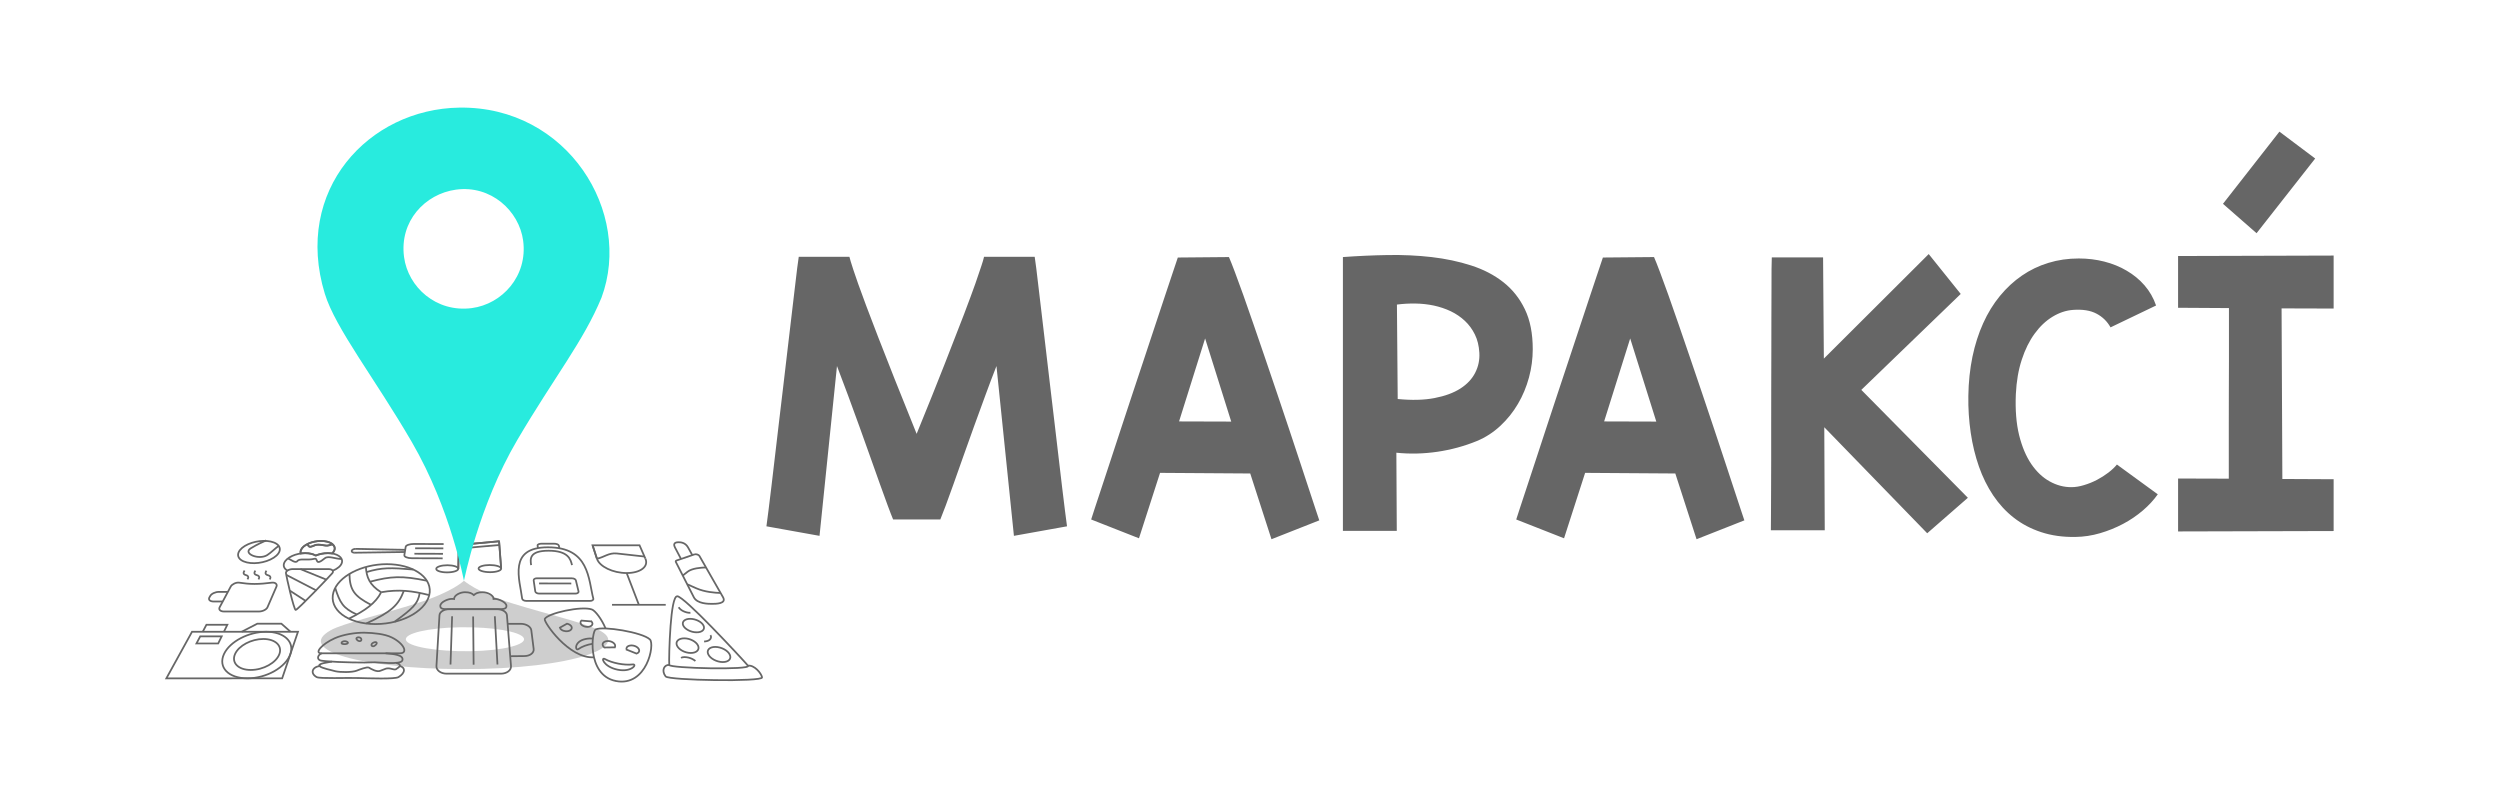 <?xml version="1.0" encoding="UTF-8"?>
<!DOCTYPE svg PUBLIC "-//W3C//DTD SVG 1.1//EN" "http://www.w3.org/Graphics/SVG/1.1/DTD/svg11.dtd">
<!-- Creator: CorelDRAW X5 -->
<svg xmlns="http://www.w3.org/2000/svg" xml:space="preserve" width="4134px" height="1305px" style="shape-rendering:geometricPrecision; text-rendering:geometricPrecision; image-rendering:optimizeQuality; fill-rule:evenodd; clip-rule:evenodd"
viewBox="0 0 4134 1305.16"
 xmlns:xlink="http://www.w3.org/1999/xlink">
 <defs>
  <style type="text/css">
   <![CDATA[
    .str0 {stroke:#666666;stroke-width:2.953}
    .fil0 {fill:none}
    .fil1 {fill:#28EBDE}
    .fil3 {fill:#666666;fill-rule:nonzero}
    .fil2 {fill:#696868;fill-opacity:0.322}
   ]]>
  </style>
 </defs>
 <g id="Vrstva_x0020_1">
  <g id="_402430744">
   <g>
    <g>
     <path id="_402440368" class="fil0 str0" d="M821.863 1007.43c-26.484,0 -52.966,0 -79.359,0 -8.406,0 -15.634,4.506 -15.96,10.004 -0.769,12.931 -1.564,26.246 -2.378,39.968 -0.846,14.254 -1.715,28.944 -2.615,44.166 -0.403,6.822 7.16,12.525 16.7,12.525 29.951,0 60.006,0 90.06,0 9.642,0 17.081,-5.701 16.534,-12.525 -1.222,-15.221 -2.399,-29.936 -3.538,-44.166 -1.097,-13.721 -2.159,-27.036 -3.191,-39.968 -0.438,-5.498 -7.758,-10.004 -16.254,-10.004z"/>
     <path id="_402440344" class="fil0 str0" d="M843.537 1085.25c7.838,-0.051 15.671,-0.172 23.603,-0.254 9.218,-0.096 15.99,-5.372 15.191,-11.711 -1.337,-10.589 -2.643,-20.925 -3.917,-31.006 -0.739,-5.854 -8.512,-10.615 -17.27,-10.615 -7.359,0 -14.625,0 -21.891,0"/>
     <path id="_402439840" class="fil0 str0" d="M746.545 990.445c5.705,0 2.828,0.102 4.148,0.28 0.004,-0.076 0.006,-0.178 0.009,-0.28 0.185,-6.161 10.141,-11.06 18.031,-11.048 7.889,0.013 11.435,1.859 14.617,4.761 3.199,-2.902 6.653,-4.761 14.587,-4.761 7.933,0 17.964,4.888 18.301,11.048 0.002,0.051 0.004,0.077 0.005,0.102 0.705,-0.051 -3.1,-0.102 2.206,-0.102 5.307,0 18.36,5.028 18.872,11.405 0.514,6.376 -7.956,5.575 -18.081,5.575 -23.5,0 -41.215,0 -73.482,0 -10.122,0 -18.216,0.814 -17.839,-5.575 0.376,-6.39 12.922,-11.405 18.625,-11.405z"/>
     <path id="_402439600" class="fil0 str0" d="M747.446 1019.19c-0.409,12.27 -0.835,24.999 -1.266,38.007 -0.446,13.466 -0.907,27.443 -1.381,41.801"/>
     <path id="_402439576" class="fil0 str0" d="M818.076 1019.19c0.672,12.27 1.368,24.999 2.08,38.007 0.738,13.467 1.506,27.443 2.295,41.775"/>
     <path id="_402439648" class="fil0 str0" d="M782.214 1019.47c0.123,12.271 0.248,24.999 0.38,38.033 0.136,13.466 0.28,27.417 0.429,41.775"/>
    </g>
    <g>
     <path id="_402439384" class="fil0 str0" d="M810.244 946.253c-10.424,0 -18.994,-2.673 -19.072,-5.958 -0.077,-3.233 8.229,-5.855 18.484,-5.855 10.256,0 18.657,2.622 18.902,5.855 0.247,3.285 -7.889,5.958 -18.314,5.958z"/>
     <path id="_402439336" class="fil0 str0" d="M739.092 946.608c-10.138,0 -18.161,-2.673 -17.92,-5.957 0.237,-3.233 8.474,-5.881 18.487,-5.881 9.932,0 18.08,2.648 18.006,5.881 -0.074,3.284 -8.436,5.957 -18.573,5.957z"/>
     <path id="_402439360" class="fil0 str0" d="M757.665 940.652c0.305,-13.594 0.596,-26.704 0.874,-39.331m67.068 0c0.95,12.5 1.934,25.508 2.95,38.974"/>
     <path id="_402439672" class="fil0 str0" d="M825.607 901.321c-0.157,-2.062 -0.314,-4.123 -0.469,-6.16"/>
     <path id="_402438904" class="fil0 str0" d="M758.539 901.321c22.36,-2.062 44.583,-4.123 66.599,-6.16"/>
     <path id="_402438712" class="fil0 str0" d="M758.411 907.202c22.554,-1.961 44.978,-3.92 67.196,-5.881"/>
     <path id="_402438880" class="fil0 str0" d="M757.665 940.652c0.305,-13.594 0.596,-26.704 0.874,-39.331 22.36,-2.062 44.583,-4.123 66.599,-6.16 1.096,14.383 2.234,29.453 3.419,45.134"/>
    </g>
    <g>
     <path id="_402439288" class="fil0 str0" d="M1148.15 916.875c-9.7,3.31 -19.501,6.663 -29.392,10.055 -1.39,0.477 -1.831,1.374 -1.298,2.419 4.647,9.111 9.4,18.459 14.28,28.053 5.015,9.854 10.171,19.957 15.446,30.319 5.573,10.944 23.996,10.947 30.107,10.947 6.023,0 24.457,-0.005 18.199,-10.947 -7.018,-12.273 -13.864,-24.232 -20.463,-35.792 -6.405,-11.223 -12.631,-22.099 -18.675,-32.687 -0.539,-0.944 -1.935,-1.743 -3.625,-2.239 -1.689,-0.496 -3.279,-0.535 -4.579,-0.128z"/>
     <path id="_402439144" class="fil0 str0" d="M1126.03 924.436c-3.41,-6.492 -6.762,-12.91 -10.065,-19.195 -4.458,-8.479 3.908,-8.477 6.255,-8.477 2.269,0 10.643,-0.001 15.368,8.477 2.354,4.224 4.725,8.503 7.12,12.831"/>
     <path id="_402439240" class="fil0 str0" d="M1167.33 938.437c-8.651,0.28 -23.018,1.326 -30.462,7.128 -2.682,2.089 -5.318,4.174 -7.957,6.262"/>
     <path id="_402439072" class="fil0 str0" d="M1191.46 980.67c-9.488,-0.306 -25.919,-1.482 -40.285,-7.79 -5.055,-2.221 -10.001,-4.404 -14.933,-6.644"/>
    </g>
    <g>
     <path id="_402438136" class="fil0 str0" d="M982.132 1087.04c-41.572,2.749 -83.689,-58.795 -81.474,-63.362 4.601,-9.485 60.753,-21.892 77.954,-15.732 5.4,1.934 16.17,15.707 22.621,31.414"/>
     <path id="_402437968" class="fil0 str0" d="M980.245 1056.06c-3.768,-0.357 -7.886,-0.178 -12.307,0.764 -19.593,4.226 -16.863,20.645 -11.5,16.573 5.665,-4.149 14.28,-7.256 23.322,-8.681"/>
     <path id="_402437872" class="fil0 str0" d="M925.675 1038.04c0.307,1.196 1.225,2.413 2.56,3.411 3.835,2.871 10.277,3.372 14.167,1.171 3.889,-2.202 3.921,-6.291 0.039,-9.062 -1.395,-0.996 -3.1,-1.732 -4.923,-2.113 -3.984,2.189 -7.904,4.378 -11.842,6.593z"/>
     <path id="_402438184" class="fil0 str0" d="M977.875 1027.7c0.995,1.043 1.626,2.241 1.694,3.487 0.187,3.489 -4.203,5.982 -9.713,5.524 -5.51,-0.458 -10.059,-3.665 -10.095,-7.128 -0.013,-1.246 0.47,-2.392 1.462,-3.258 5.488,0.483 11.066,0.917 16.652,1.375z"/>
     <path id="_402438496" class="fil0 str0" d="M1018.23 1126.25c51.115,10.034 64.88,-60.526 56.332,-68.759 -12.227,-11.775 -77.85,-22.54 -89.852,-16.419 -2.972,1.515 -6.764,19.245 -4.058,38.414 2.835,20.085 12.832,41.907 37.578,46.764z"/>
     <path id="_402438280" class="fil0 str0" d="M1020.99 1107.49c-23.735,-5.012 -28.039,-21.537 -20.741,-17.515 12.016,6.67 31.668,10.463 45.828,8.885 8.456,-0.941 -1.922,13.521 -25.087,8.631z"/>
     <path id="_402438256" class="fil0 str0" d="M1016.47 1070.57c0.756,-1.069 0.902,-2.349 0.484,-3.742 -1.147,-3.826 -6.683,-6.825 -12.257,-6.721 -3.969,0.073 -6.968,1.707 -7.996,3.971 -0.428,0.943 -0.449,1.987 -0.178,3.03 0.356,1.375 1.358,2.648 2.694,3.717 5.752,-0.077 11.503,-0.178 17.253,-0.255z"/>
     <path id="_402437680" class="fil0 str0" d="M1035.87 1074.29c-0.393,-1.298 -0.195,-2.587 0.592,-3.768 2.112,-3.171 8.234,-4.06 13.616,-1.96 5.382,2.099 8.208,6.557 6.052,9.8 -0.77,1.16 -2.062,2.037 -3.651,2.547 -5.56,-2.19 -11.093,-4.404 -16.609,-6.619z"/>
    </g>
    <g>
     <path id="_402437296" class="fil0 str0" d="M1119.75 986.079c5.635,0.038 30.667,23.98 56.467,50.404 27.561,28.229 56.626,59.625 60.542,64.456 6.071,7.49 -129.667,4.28 -130.183,-1.221 -0.513,-5.47 0.053,-36.582 2.128,-64.304 1.945,-25.992 5.335,-49.374 11.046,-49.335z"/>
     <path id="_402437512" class="fil0 str0" d="M1236.76 1100.94c10.252,-1.604 21.863,12.255 23.336,19.245 1.621,7.698 -154.419,5.091 -159.487,-1.502 -7.633,-9.928 -2.189,-19.729 5.968,-18.964"/>
     <path id="_402437248" class="fil0 str0" d="M1151.66 1045.77c-9.391,-0.089 -19.299,-5.243 -22.058,-11.481 -2.62,-6.109 2.615,-10.972 11.707,-10.895 9.174,0.076 18.951,5.066 21.916,11.175 3.014,6.238 -2.174,11.29 -11.566,11.201z"/>
     <path id="_402437032" class="fil0 str0" d="M1141.96 1079.89c-9.772,-0.089 -19.905,-5.677 -22.712,-12.448 -2.738,-6.593 2.773,-11.837 12.322,-11.762 9.55,0.103 19.639,5.473 22.658,12.092 2.972,6.746 -2.495,12.206 -12.267,12.117z"/>
     <path id="_402437752" class="fil0 str0" d="M1194.91 1094.93c-9.946,-0.089 -20.722,-5.907 -23.86,-12.856 -3.214,-6.874 2.067,-12.296 11.781,-12.194 9.617,0.077 20.32,5.652 23.7,12.525 3.54,6.975 -1.674,12.613 -11.62,12.525z"/>
     <path id="_402437344" class="fil0 str0" d="M1126.04 1087.96c2.884,-1.73 7.838,-1.447 12.174,-0.483 4.709,1.046 8.632,3.31 11.62,5.651"/>
     <path id="_402437728" class="fil0 str0" d="M1141.57 1013.37c-3.771,0.407 -8.303,-0.97 -11.873,-2.673 -3.788,-1.81 -6.089,-4.175 -7.588,-6.415"/>
     <path id="_402436408" class="fil0 str0" d="M1174.72 1050.43c1.835,2.876 0.774,5.59 -1.199,7.484 -2.111,2.027 -5.714,2.825 -9.335,3.004"/>
    </g>
   </g>
   <g>
    <g>
     <path id="_402436384" class="fil0 str0" d="M395.271 963.601c8.416,1.246 16.178,2.139 25.421,2.139 9.326,0 18.99,-0.907 28.519,-2.139 6.018,-0.778 9.338,2.826 7.814,6.313 -4.863,11.125 -9.834,22.59 -14.919,34.367 -1.664,3.854 -8.123,7.051 -14.332,7.051 -19.17,0 -38.339,0 -57.419,0 -6.12,0 -9.431,-3.203 -7.362,-7.051 6.353,-11.807 12.41,-23.241 18.402,-34.367 1.878,-3.487 8.716,-7.077 13.876,-6.313z"/>
     <path id="_402436720" class="fil0 str0" d="M376.571 978.876c-4.832,0 -9.752,-0.015 -14.656,-0.026 -5.953,-0.014 -12.3,2.954 -14.384,6.593 -0.495,0.866 -0.98,1.704 -1.459,2.547 -2.112,3.714 0.893,6.771 6.971,6.771 5.022,0 10.044,0 15.067,0"/>
     <path id="_402436960" class="fil0 str0" d="M422.016 943.643c-0.398,0.789 -0.791,1.582 -1.184,2.367 -1.169,2.345 0.232,4.329 3.646,5.143 3.207,0.763 4.79,2.829 3.618,5.244 -0.285,0.587 -0.582,1.196 -0.863,1.781"/>
     <path id="_402436264" class="fil0 str0" d="M404.21 943.542c-0.417,0.814 -0.836,1.603 -1.253,2.393 -1.22,2.315 0.129,4.332 3.448,5.142 3.251,0.794 4.792,2.824 3.572,5.219 -0.311,0.608 -0.613,1.196 -0.908,1.781"/>
     <path id="_402436840" class="fil0 str0" d="M440.31 943.745c-0.378,0.789 -0.757,1.604 -1.134,2.393 -1.106,2.316 0.339,4.358 3.695,5.168 3.297,0.795 4.949,2.775 3.846,5.193 -0.278,0.609 -0.553,1.221 -0.819,1.782"/>
    </g>
    <g>
     <path id="_402435568" class="fil0 str0" d="M492.527 1044.82c-58.405,0 -116.81,0 -175.214,0 -13.316,24.184 -27.447,49.818 -42.438,77.032 63.833,-0.026 127.666,-0.026 191.499,-0.026 9.237,-27.212 17.946,-52.848 26.154,-77.006z"/>
     <path id="_402436048" class="fil0 str0" d="M439.991 1044.82c29.012,0 47.071,16.088 40.038,36.784 -7.39,21.766 -39.417,40.221 -71.075,40.221 -31.761,0 -48.912,-18.455 -38.759,-40.221 9.658,-20.696 40.782,-36.784 69.796,-36.784z"/>
     <path id="_402436120" class="fil0 str0" d="M414.534 1107.98c-20.884,0 -32.453,-11.991 -26.05,-26.374 6.199,-13.9 27.014,-24.845 46.699,-24.845 19.684,0 31.675,10.946 26.656,24.845 -5.184,14.383 -26.421,26.374 -47.305,26.374z"/>
     <path id="_402436024" class="fil0 str0" d="M480.221 1044.82c-5.09,-4.481 -10.134,-8.911 -15.106,-13.34 -6.707,0 -13.319,0 -19.932,0 -6.705,0 -13.317,0 -19.931,0 -8.542,4.429 -17.154,8.859 -25.871,13.34"/>
     <path id="_402435832" class="fil0 str0" d="M335.013 1044.82c2.073,-3.895 4.106,-7.739 6.138,-11.584 11.481,0 22.961,0 34.534,0 -1.871,3.845 -3.741,7.688 -5.648,11.584"/>
     <path id="_402436144" class="fil0 str0" d="M366.33 1052.43c-11.846,0 -23.69,0 -35.441,0 -2.06,3.894 -4.132,7.814 -6.221,11.736 11.914,0 23.926,0 35.939,0 1.922,-3.946 3.828,-7.842 5.724,-11.736z"/>
    </g>
    <g>
     <path id="_402435736" class="fil0 str0" d="M731.799 923.392c-16.961,-0.051 -33.836,-0.107 -50.708,-0.177 -7.425,-0.031 -13.053,-2.368 -12.633,-5.169 0.695,-4.632 1.487,-9.211 2.211,-13.695 0.425,-2.643 6.651,-4.782 13.751,-4.76 16.308,0.053 32.62,0.102 49.011,0.178"/>
     <path id="_402436072" class="fil0 str0" d="M732.322 915.908c-15.742,-0.026 -31.481,-0.102 -47.216,-0.152"/>
     <path id="_402435088" class="fil0 str0" d="M732.933 906.896c-15.54,-0.025 -31.076,-0.076 -46.609,-0.152"/>
     <path id="_402434800" class="fil0 str0" d="M588.165 907.737c-0.079,0 -0.159,0 -0.317,0 -3.075,-0.025 -5.912,1.374 -6.476,3.131 -0.487,1.756 1.586,3.207 4.689,3.207 0.161,0 0.24,0 0.399,0"/>
     <path id="_402435280" class="fil0 str0" d="M587.849 907.737c27.287,0.56 54.618,1.094 81.991,1.629"/>
     <path id="_402435256" class="fil0 str0" d="M586.062 914.075c27.751,-0.357 55.475,-0.763 83.246,-1.171"/>
    </g>
    <g>
     <path id="_402435424" class="fil0 str0" d="M620.911 1032.09c47.02,0 87.231,-24.489 89.499,-52.72 2.195,-26.297 -29.624,-46.358 -70.975,-46.358 -41.269,0 -80.531,20.035 -88.216,46.358 -8.249,28.232 22.671,52.72 69.692,52.72z"/>
     <path id="_402435400" class="fil0 str0" d="M709.312 984.132c-27.416,-6.873 -49.401,-9.826 -79.024,-4.735 0,0 0,0 0,0"/>
     <path id="_402434632" class="fil0 str0" d="M604.837 937.749c1.132,16.751 5.777,29.479 25.253,41.775 0,0 0,0 0,0"/>
     <path id="_402434608" class="fil0 str0" d="M576.873 1023.13c26.792,-13.569 44.143,-25.33 53.364,-43.938 0,0 0,0 0,0"/>
     <path id="_402434368" class="fil0 str0" d="M611.569 962.086c34.841,-9.317 53.044,-10.08 94.133,-1.68"/>
     <path id="_402434104" class="fil0 str0" d="M667.542 977.334c-8.948,23.573 -20.272,34.419 -62.092,53.816"/>
     <path id="_402434224" class="fil0 str0" d="M613.118 1000.17c-27.465,-14.383 -34.941,-24.259 -35.439,-50.913"/>
     <path id="_402434152" class="fil0 str0" d="M605.78 946.15c25.458,-7.713 39.115,-7.484 77.581,-4.251"/>
     <path id="_402434680" class="fil0 str0" d="M693.921 980.313c-2.699,18.075 -11.582,26.068 -41.79,48.088"/>
     <path id="_402434200" class="fil0 str0" d="M589.473 1016.08c-22.631,-10.209 -27.588,-19.501 -35.398,-43.837"/>
    </g>
    <g>
     <path id="_402433624" class="fil0 str0" d="M452.743 897.182c13.023,5.169 13.219,16.394 -0.351,25.151 -13.923,9.012 -36.411,11.813 -49.771,6.085 -13.164,-5.601 -11.803,-17.108 2.157,-25.585 13.772,-8.274 34.943,-10.819 47.965,-5.652z"/>
     <path id="_402433312" class="fil0 str0" d="M440.029 893.746c-5.327,2.418 -13.835,5.888 -25.477,13.008 -13.995,8.56 13.236,20.085 27.209,11.201 6.762,-4.328 13.084,-11.252 19.605,-15.655"/>
    </g>
    <g>
     <path id="_402433864" class="fil0 str0" d="M549.311 947.953c-3.711,4.149 -17.371,18.608 -30.935,32.509 -14.084,14.432 -28.018,28.254 -29.64,28.282 -1.355,0.022 -5.375,-13.926 -8.926,-28.461 -3.415,-13.976 -6.637,-28.461 -7.17,-32.33 -0.223,-1.629 0.876,-3.259 3.106,-4.658 2.295,-1.375 5.142,-2.113 8.009,-2.113 19.746,0 39.492,0 59.321,0 2.949,0 5.173,0.726 6.462,2.113 1.29,1.387 1.191,3.03 -0.228,4.658z"/>
     <path id="_402433816" class="fil0 str0" d="M549.021 915.343c1.839,-1.756 3.173,-3.666 3.827,-5.677 2.718,-8.35 -7.227,-15.019 -22.243,-15.019 -14.94,0 -29.745,6.67 -33.137,15.019 -0.817,2.01 -0.886,3.92 -0.337,5.677"/>
     <path id="_402433552" class="fil0 str0" d="M550.41 943.652c7.518,-3.08 13.2,-7.732 14.706,-12.882 2.603,-8.901 -7.871,-15.962 -23.261,-15.962 -7.103,0 -14.187,1.502 -20.082,3.997"/>
     <path id="_402432592" class="fil0 str0" d="M521.773 918.805c-3.992,-2.495 -9.987,-3.997 -17.09,-3.997 -15.468,0 -30.977,7.031 -34.843,15.962 -2.217,5.121 -0.079,9.801 5.177,12.882"/>
     <path id="_402432664" class="fil0 str0" d="M552.848 909.667c-0.654,2.01 -1.988,3.92 -3.827,5.677 -2.173,-0.357 -4.641,-0.535 -7.166,-0.535 -7.103,0 -14.187,1.502 -20.082,3.997 -3.992,-2.495 -9.987,-3.997 -17.09,-3.997 -2.604,0 -5.121,0.178 -7.552,0.535 -0.549,-1.756 -0.481,-3.666 0.337,-5.677 3.392,-8.35 18.197,-15.019 33.137,-15.019 15.016,0 24.961,6.67 22.243,15.019z"/>
     <path id="_402433072" class="fil0 str0" d="M473.345 950.829c16.227,8.426 32.837,17.031 49.842,25.839"/>
     <path id="_402433048" class="fil0 str0" d="M479.107 976.822c8.534,5.6 17.294,11.252 26.191,16.979"/>
     <path id="_402432976" class="fil0 str0" d="M496.537 941.182c14.106,5.753 28.449,11.582 43.109,17.514"/>
     <path id="_402432616" class="fil0 str0" d="M507.848 899.891c1.906,1.426 1.983,5.015 5.679,4.302 7.116,-1.374 6.145,-5.343 22.927,-2.215 7.792,1.453 9.098,-1.706 14.031,-1.681"/>
     <path id="_402432784" class="fil0 str0" d="M507.848 899.891c1.906,1.426 1.983,5.015 5.679,4.302 7.116,-1.374 6.145,-5.343 22.927,-2.215 7.792,1.453 9.098,-1.706 14.031,-1.681"/>
     <path id="_402433120" class="fil0 str0" d="M476.393 923.743c4.315,1.528 11.765,8.358 15.088,4.226 4.252,-5.287 15.089,-0.555 28.521,-3.894 6.325,-1.573 -0.176,13.411 17,-0.841 5.651,-4.687 17.749,1.222 27.665,1.247"/>
    </g>
    <g>
     <path id="_402431704" class="fil0 str0" d="M616.906 1068.83c2.485,-0.011 6.418,-3.904 5.88,-5.601 -0.697,-2.198 -3.636,-1.316 -5.665,-0.331 -4.21,2.043 -3.886,5.946 -0.215,5.932z"/>
     <path id="_402432208" class="fil0 str0" d="M564.742 1063.99c0.759,1.515 7.107,1.756 9.164,0.509 2.727,-1.654 0.644,-2.945 -1.356,-3.666 -3.997,-1.441 -8.938,0.905 -7.809,3.157z"/>
     <path id="_402432040" class="fil0 str0" d="M589.278 1055.46c-1.03,1.592 2.534,4.912 4.989,4.912 3.34,0 3.397,-2.075 2.963,-3.614 -0.895,-3.17 -6.415,-3.677 -7.953,-1.298z"/>
     <path id="_402431776" class="fil0 str0" d="M602.732 1046.37c-15.022,-0.279 -35.268,2.904 -49.217,9.114 -22.192,9.879 -34.091,24.922 -22.529,24.922 43.335,0 86.669,0 130.002,0 14.365,0.128 6.947,-16.319 -13.593,-26.322 -11.447,-5.575 -29.637,-7.434 -44.664,-7.714z"/>
     <path id="_402432400" class="fil0 str0" d="M660.293 1101.31c0.099,0.025 0.301,0.077 0.503,0.102 9.247,2.164 10.08,11.201 -2.102,18.431 -6.317,3.589 -49.273,1.91 -67.4,1.452 -18.312,-0.484 -62.621,1.264 -67.696,-1.452 -10.818,-5.788 -8.313,-16.385 4.814,-18.431 0.426,-0.066 0.849,-0.102 1.381,-0.152"/>
     <path id="_402432280" class="fil0 str0" d="M637.462 1080.41c12.517,1.172 30.331,2.426 27.775,11.584 -2.34,8.383 -41.351,2.549 -49.864,3.385 -8.843,0.868 -55.337,0.096 -76.419,-1.884 -6.573,-0.617 -9.653,-0.917 -11.165,-2.138 -4.507,-3.284 -0.933,-9.394 4.304,-10.947"/>
     <path id="_402432232" class="fil0 str0" d="M548.778 1094.23c-1.055,0.128 -2.006,0.257 -3.067,0.433 -0.322,0.053 -0.535,0.076 -0.748,0.126 -14.605,2.317 -27.958,5.423 -4.531,11.736 3.754,0.738 5.535,1.527 12.808,3.259 0.392,0.102 0.784,0.203 1.176,0.306 7.597,1.832 27.549,2.111 35.422,-0.993 3.489,-1.375 17.189,-6.845 20.148,-4.914 3.549,2.32 13.636,7.954 19.19,4.99 0.552,-0.294 8.893,-3.454 9.313,-3.539 8.499,-1.722 13.864,4.231 17.575,0.077 0.244,-0.275 8.779,-4.791 3.173,-7.714 -1.082,-0.565 -3.015,-1.375 -4.408,-1.706"/>
    </g>
   </g>
   <g>
    <g>
     <path id="_402430960" class="fil0 str0" d="M905.823 905.122c34.596,0 51.049,13.203 60.093,30.065 9.525,17.759 11.082,40.02 15.044,54.758 0.562,2.088 -1.759,3.819 -5.159,3.819 -35.394,0 -70.703,0 -105.924,0 -3.399,0 -6.385,-1.732 -6.625,-3.845 -1.622,-14.281 -8.039,-36.555 -5.069,-54.426 2.825,-17.005 14.278,-30.371 47.64,-30.371z"/>
     <path id="_402431248" class="fil0 str0" d="M945.495 956.391c-19.318,0 -38.635,-0.025 -57.87,-0.025 -3.233,0 -5.58,1.553 -5.303,3.462 0.865,5.982 1.745,12.067 2.635,18.227 0.292,2.01 3.186,3.64 6.532,3.64 19.907,0 39.898,0 59.89,0 3.26,0 5.615,-1.604 5.132,-3.615 -1.482,-6.184 -2.938,-12.246 -4.382,-18.252 -0.452,-1.884 -3.483,-3.437 -6.633,-3.437z"/>
     <path id="_402430936" class="fil0 str0" d="M878.101 934.576c-1.365,-9.495 -3.747,-23.802 28.885,-23.802 32.709,0 36.468,14.307 38.744,23.802"/>
     <path id="_402431152" class="fil0 str0" d="M891.28 964.92c17.701,0 35.484,0.025 53.267,0.025"/>
     <path id="_402431536" class="fil0 str0" d="M889.467 906.369c-0.235,-1.4 -0.469,-2.8 -0.705,-4.2 -0.278,-1.655 2.777,-3.028 6.825,-3.028 6.721,0 13.517,0 20.314,0 4.048,0 7.631,1.374 7.996,3.028 0.308,1.4 0.617,2.8 0.924,4.2"/>
    </g>
    <g>
     <g>
      <path id="_402431080" class="fil0 str0" d="M1056.32 1000.23c-7.089,-18.303 -13.783,-35.792 -20.183,-52.543"/>
      <path id="_402430480" class="fil0 str0" d="M1011.91 1000.23c29.549,0 59.187,0 88.826,0"/>
      <path id="_402430312" class="fil0 str0" d="M1067.16 924.015c5.675,12.906 -8.132,23.674 -31.021,23.674 -22.889,0 -44.95,-10.767 -49.16,-23.674"/>
      <path id="_402430816" class="fil0 str0" d="M986.974 924.015c-2.467,-7.586 -4.883,-14.995 -7.247,-22.224"/>
      <path id="_402430504" class="fil0 str0" d="M1067.16 924.015c-3.325,-7.586 -6.58,-14.995 -9.765,-22.224 -25.914,0 -51.828,0 -77.665,0 2.365,7.23 4.78,14.638 7.247,22.224"/>
     </g>
     <path id="_402430720" class="fil0 str0" d="M986.974 924.015c11.724,-2.342 19.572,-10.132 32.863,-8.681 15.122,1.681 30.394,3.386 45.727,5.066"/>
    </g>
   </g>
  </g>
  <path class="fil1" d="M753.681 313.66c57.87,-8.003 104.704,34.998 111.268,84.471 7.747,58.392 -34.798,104.829 -84.976,111.402 -58.722,7.692 -105.386,-34.58 -112.011,-84.514 -7.865,-59.282 34.762,-104.311 85.719,-111.358zm13.339 646.806c0.346,-0.019 23.73,-123.229 88.214,-232.806 61.894,-105.178 109.564,-163.502 139.251,-235.391 52.377,-140.798 -55.998,-316.869 -234.93,-314.3 -150.012,2.154 -274.962,136.446 -222.635,307.746 17.5,57.289 83.377,141.024 143.814,245.191 65.553,112.989 85.979,229.572 86.287,229.56z"/>
  <path class="fil2" d="M756.345 1076.82c58.447,1.674 104.523,-7.368 109.521,-17.505 5.801,-11.588 -36.434,-20.579 -84.621,-21.825 -56.192,-1.449 -101.594,6.695 -109.082,16.516 -9.078,12.01 32.822,21.354 84.181,22.814zm10.676 -116.351c0.145,0 5.368,4.754 17.775,11.722 12.668,7.113 32.952,16.691 63.072,25.927 29.675,9.101 56.43,16.358 79.654,22.961 23.697,6.74 43.811,12.817 60.133,19.658 29.992,13.769 21.639,29.916 -17.66,42.874 -40.63,13.396 -113.622,23.218 -207.273,22.974 -78.581,-0.203 -149.366,-7.883 -191.671,-20.006 -41.052,-11.764 -54.553,-27.506 -24.11,-44.433 9.839,-5.495 31.365,-12.165 57.793,-19.765 25.888,-7.445 56.3,-15.773 84.864,-24.795 30.155,-9.524 49.578,-18.941 61.339,-25.863 11.522,-6.781 15.94,-11.254 16.084,-11.254z"/>
  <g id="_155341856">
   <path id="_402429808" class="fil3" d="M1404.49 424.701c0,0 0.171,0.429 0.429,1.456 0.171,1.028 0.771,3.084 1.713,6.168 0.943,3.084 2.314,7.624 4.284,13.536 1.885,5.91 4.627,13.878 8.138,23.73 3.513,9.852 7.968,21.93 13.278,36.237 5.398,14.306 11.908,31.526 19.704,51.572 7.796,20.131 16.962,43.348 27.414,69.819 10.451,26.386 22.53,56.541 36.237,90.294 18.59,-45.489 34.181,-84.297 46.774,-116.508 12.678,-32.211 23.13,-59.197 31.44,-80.871 8.224,-21.674 14.563,-38.808 19.019,-51.401 4.454,-12.678 7.71,-22.273 9.766,-28.785 2.143,-6.51 3.426,-10.708 3.77,-12.507 0.428,-1.885 0.685,-2.741 0.685,-2.741l83.783 0c0.514,3.17 1.37,9.338 2.57,18.676 1.114,9.252 2.484,20.731 4.112,34.524 1.543,13.707 3.426,29.127 5.483,46.432 2.141,17.22 4.284,35.381 6.425,54.57 2.141,19.105 4.454,38.808 6.939,59.111 2.399,20.218 4.797,40.178 7.11,59.882 2.313,19.618 4.54,38.551 6.682,56.798 2.056,18.247 4.027,34.952 5.912,50.202 1.799,15.249 3.426,28.527 4.883,39.921 1.37,11.393 2.57,19.874 3.34,25.614l-87.81 15.762 -28.869 -280.819c-6.168,15.764 -12.422,32.126 -18.676,49.345 -6.339,17.134 -12.507,34.267 -18.761,51.401 -6.168,17.134 -12.078,33.754 -17.819,49.858 -5.654,16.02 -10.88,30.926 -15.762,44.548 -4.883,13.621 -9.167,25.529 -12.936,35.637 -3.769,10.109 -6.768,17.734 -8.909,22.959l-78.044 0c-2.226,-5.225 -5.14,-12.85 -8.909,-22.959 -3.769,-10.108 -8.053,-22.017 -12.936,-35.637 -4.883,-13.622 -10.108,-28.528 -15.849,-44.548 -5.654,-16.105 -11.565,-32.725 -17.819,-49.858 -6.168,-17.134 -12.422,-34.267 -18.761,-51.401 -6.425,-17.219 -12.593,-33.581 -18.59,-49.345l-28.869 280.819 -87.81 -15.762c0.77,-5.74 1.97,-14.221 3.34,-25.614 1.456,-11.395 3.084,-24.673 4.884,-39.921 1.884,-15.25 3.854,-31.955 5.91,-50.202 2.141,-18.246 4.284,-37.18 6.682,-56.798 2.314,-19.704 4.713,-39.664 7.11,-59.882 2.485,-20.304 4.713,-40.007 6.939,-59.111 2.143,-19.189 4.284,-37.35 6.425,-54.57 2.056,-17.305 3.855,-32.725 5.483,-46.432 1.628,-13.792 2.998,-25.272 4.112,-34.524 1.2,-9.338 2.056,-15.506 2.57,-18.676l83.783 0zm662.899 358.349l-149.148 -1.029 -34.867 108.199 -79.072 -31.097c1.028,-3.17 2.999,-9.252 5.912,-18.247 2.913,-8.909 6.596,-20.046 11.051,-33.496 4.455,-13.365 9.423,-28.442 14.906,-45.233 5.569,-16.876 11.395,-34.61 17.476,-53.285 6.083,-18.59 12.422,-37.78 18.933,-57.398 6.512,-19.704 12.936,-39.15 19.361,-58.254 6.339,-19.19 12.422,-37.609 18.332,-55.341 5.825,-17.734 11.223,-34.011 16.191,-48.746 4.884,-14.649 9.167,-27.499 12.851,-38.464 3.684,-10.966 6.51,-19.19 8.309,-24.759l84.555 -0.77c2.399,5.397 5.568,13.535 9.681,24.415 4.112,10.88 8.823,23.644 14.05,38.379 5.312,14.735 10.966,31.012 17.047,48.831 6.168,17.819 12.507,36.322 19.104,55.684 6.597,19.361 13.278,38.894 19.961,58.769 6.682,19.789 13.192,39.15 19.446,57.911 6.254,18.846 12.251,36.751 17.819,53.714 5.654,17.047 10.623,32.211 15.077,45.747 4.455,13.45 8.139,24.672 11.137,33.752 2.999,8.996 5.054,15.077 6.083,18.247l-79.072 31.183 -35.124 -108.712zm-117.708 -86.097l86.267 0.257 -43.177 -137.497 -43.09 137.239zm270.967 -271.823c24.5,-1.799 49.173,-2.913 74.189,-3.341 25.014,-0.429 49.173,0.685 72.389,3.341 23.302,2.741 45.062,7.282 65.451,13.878 20.303,6.51 38.036,15.676 53.2,27.584 15.077,11.822 27.071,26.814 35.724,44.891 8.738,18.075 13.021,40.092 13.021,66.049 0,15.677 -2.056,31.268 -6.253,46.774 -4.198,15.506 -10.196,29.985 -18.162,43.519 -7.967,13.621 -17.648,25.701 -29.127,36.409 -11.479,10.709 -24.415,19.104 -38.808,25.102 -20.903,8.567 -42.748,14.477 -65.45,17.819 -22.788,3.34 -45.404,3.855 -67.763,1.541l0.685 129.274 -89.095 0 0 -452.841zm90.636 234.73c23.216,2.313 43.519,1.799 60.824,-1.543 17.391,-3.34 31.612,-8.567 42.834,-15.762 11.223,-7.196 19.446,-16.02 24.587,-26.3 5.227,-10.28 7.453,-21.245 6.768,-32.982 -0.685,-11.393 -3.084,-21.416 -7.367,-30.068 -4.284,-8.738 -9.852,-16.277 -16.62,-22.616 -6.768,-6.339 -14.563,-11.651 -23.302,-15.849 -8.824,-4.198 -18.162,-7.282 -28.013,-9.424 -9.852,-2.055 -19.961,-3.169 -30.327,-3.34 -10.366,-0.171 -20.56,0.428 -30.67,1.713l1.285 156.173zm459.095 123.191l-149.148 -1.029 -34.867 108.199 -79.072 -31.097c1.028,-3.17 2.999,-9.252 5.912,-18.247 2.913,-8.909 6.596,-20.046 11.051,-33.496 4.455,-13.365 9.423,-28.442 14.906,-45.233 5.569,-16.876 11.395,-34.61 17.476,-53.285 6.083,-18.59 12.422,-37.78 18.933,-57.398 6.512,-19.704 12.936,-39.15 19.361,-58.254 6.339,-19.19 12.422,-37.609 18.332,-55.341 5.825,-17.734 11.223,-34.011 16.191,-48.746 4.884,-14.649 9.167,-27.499 12.851,-38.464 3.684,-10.966 6.51,-19.19 8.309,-24.759l84.555 -0.77c2.399,5.397 5.568,13.535 9.681,24.415 4.112,10.88 8.823,23.644 14.05,38.379 5.312,14.735 10.966,31.012 17.047,48.831 6.168,17.819 12.507,36.322 19.104,55.684 6.597,19.361 13.278,38.894 19.961,58.769 6.682,19.789 13.192,39.15 19.446,57.911 6.254,18.846 12.251,36.751 17.819,53.714 5.654,17.047 10.623,32.211 15.077,45.747 4.455,13.45 8.139,24.672 11.137,33.752 2.999,8.996 5.054,15.077 6.083,18.247l-79.072 31.183 -35.124 -108.712zm-117.708 -86.097l86.267 0.257 -43.177 -137.497 -43.09 137.239zm363.402 -103.915l173.393 -172.878 52.942 65.965 -164.397 158.657 176.219 178.446 -67.249 58.683 -170.222 -175.362 0.77 170.393 -89.094 0c0,-5.91 0.085,-14.563 0.171,-25.957 0,-11.479 0.085,-24.929 0.171,-40.35 0.085,-15.335 0.171,-32.296 0.171,-50.801 0,-18.504 0,-37.694 0,-57.569 0,-19.96 0,-40.093 0.085,-60.653 0.086,-20.474 0.171,-40.435 0.171,-59.797 0,-19.446 0,-37.865 0.086,-55.341 0.085,-17.561 0.171,-33.154 0.171,-46.946 0,-13.792 0,-25.443 0.085,-34.781 0.086,-9.338 0.257,-15.762 0.429,-19.104l84.812 0 1.284 167.395zm552.216 224.45c-6.597,9.337 -14.735,18.246 -24.673,26.728 -9.852,8.396 -20.731,15.849 -32.725,22.188 -11.993,6.339 -24.673,11.479 -38.123,15.42 -13.45,3.941 -27.071,5.997 -40.778,6.169 -20.731,0.343 -39.664,-2.314 -56.626,-7.968 -16.962,-5.568 -32.04,-13.535 -45.147,-23.815 -13.193,-10.281 -24.502,-22.616 -34.181,-37.009 -9.596,-14.392 -17.477,-30.241 -23.559,-47.717 -6.083,-17.39 -10.623,-35.98 -13.536,-55.77 -2.913,-19.875 -4.283,-40.264 -3.94,-61.167 0.343,-22.873 2.655,-44.376 6.768,-64.508 4.198,-20.046 10.108,-38.55 17.733,-55.426 7.624,-16.962 16.877,-31.955 27.757,-45.233 10.88,-13.193 22.959,-24.415 36.322,-33.582 13.451,-9.252 28.014,-16.276 43.863,-21.074 15.762,-4.883 32.553,-7.282 50.287,-7.282 14.563,0 28.613,1.714 42.063,5.14 13.45,3.426 25.872,8.396 37.094,15.077 11.308,6.597 21.16,14.65 29.556,24.329 8.309,9.596 14.735,20.733 19.018,33.24l-75.301 36.151c-5.483,-9.851 -13.278,-17.476 -23.302,-22.702 -10.023,-5.312 -23.045,-7.367 -38.894,-6.168 -11.565,0.856 -22.788,4.627 -33.752,11.308 -10.966,6.682 -20.818,15.934 -29.471,27.842 -8.738,11.908 -15.849,26.214 -21.331,43.005 -5.568,16.876 -8.823,35.895 -9.851,57.14 -1.114,25.958 0.685,48.488 5.397,67.763 4.798,19.275 11.565,35.21 20.218,47.974 8.738,12.678 18.761,22.188 30.241,28.527 11.479,6.425 23.387,9.594 35.809,9.594 6.683,0 13.707,-1.113 21.16,-3.426 7.453,-2.226 14.65,-5.139 21.503,-8.738 6.853,-3.598 13.107,-7.624 18.933,-12.078 5.74,-4.455 10.366,-8.824 13.878,-13.193l67.592 49.26zm33.581 61.423l0 -87.552 83.869 0.257c0,-12.936 0,-27.157 0,-42.663 0,-15.592 0,-31.783 0,-48.746 0,-16.876 0,-34.01 0.085,-51.4 0.086,-17.391 0.171,-34.439 0.171,-50.972 0,-16.535 0,-32.383 0,-47.461 0,-14.992 0,-28.698 0,-40.864l-84.126 -0.514 0 -85.582 257.261 -0.771 0 87.638 -86.096 -0.256 1.284 282.104 84.812 0.428 0 85.668 -257.261 0.685z"/>
   <polygon id="_402429664" class="fil3" points="3769.46,217.722 3828.61,262.162 3731.65,385.677 3676.09,337.08 "/>
  </g>
 </g>
</svg>
